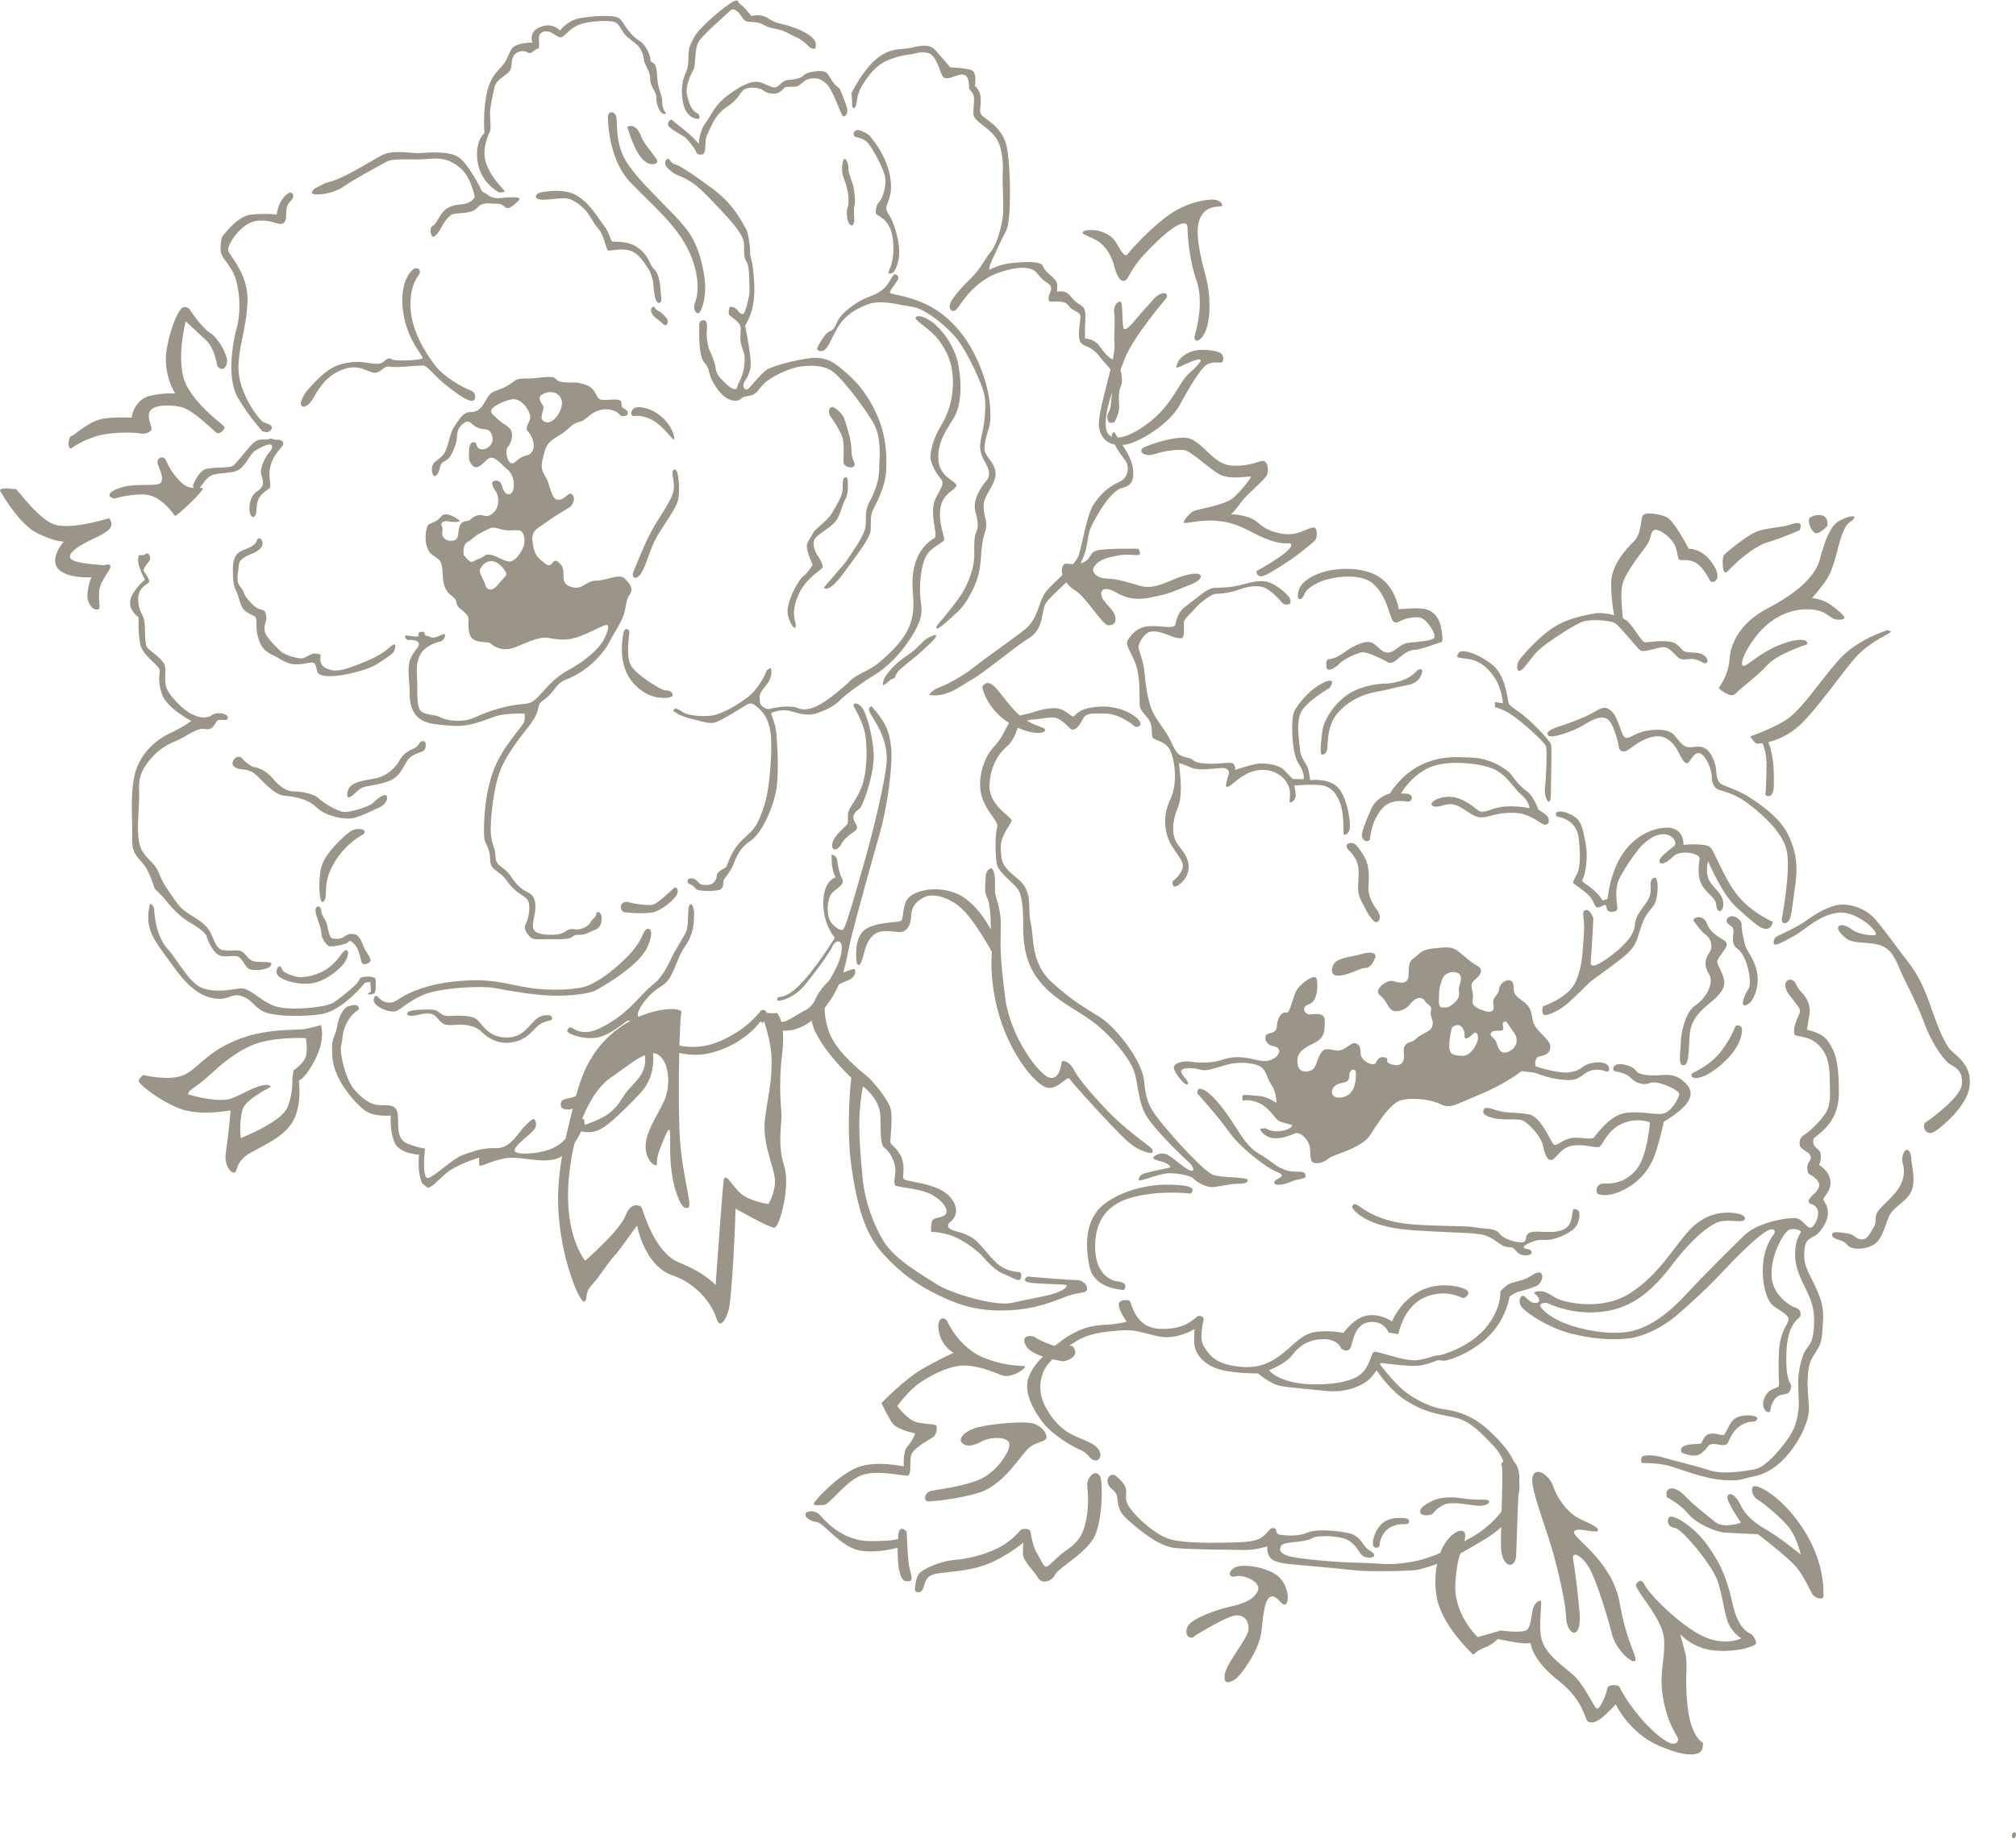 <?xml version="1.0" encoding="UTF-8"?> <!-- Creator: CorelDRAW X7 --> <svg xmlns="http://www.w3.org/2000/svg" xmlns:xlink="http://www.w3.org/1999/xlink" xml:space="preserve" width="376px" height="343px" style="shape-rendering:geometricPrecision; text-rendering:geometricPrecision; image-rendering:optimizeQuality; fill-rule:evenodd; clip-rule:evenodd" viewBox="0 0 75995 69287"> <defs> <style type="text/css"> <![CDATA[ .fil0 {fill:#9A9588} ]]> </style> </defs> <g id="Слой_x0020_1">  <path class="fil0" d="M75915 69061c131,-26 96,311 -70,206l0 -136 70 -70z"></path> <path class="fil0" d="M8193 13789c0,0 -93,-684 -443,-999 -353,-315 -748,-696 -748,-696 0,0 -423,1602 48,2457 471,855 1401,1448 1412,1535 14,88 -173,286 -296,211 -126,-74 -880,-880 -1376,-979 -496,-98 -1089,-60 -1164,224 -76,285 135,544 75,656 -64,111 -299,162 -434,123 -138,-37 -1041,-72 -1612,100 -570,174 -818,373 -967,459 -148,86 -123,-434 0,-459 125,-24 659,-569 1215,-657 557,-85 1078,-11 1067,-49 -14,-36 110,-669 667,-805 558,-137 967,-87 967,-87 0,0 -496,-768 -310,-1733 186,-969 472,-1452 595,-1514 124,-61 248,50 248,50 0,0 445,694 780,905 335,211 645,829 645,1053 0,223 -162,446 -369,205z"></path> <path class="fil0" d="M0 18478c0,0 694,1252 1388,1597 694,347 1016,324 1016,324 0,0 -545,619 -223,1015 322,397 1263,332 1263,332 0,0 -223,560 -123,881 99,323 322,385 409,311 86,-75 -100,-569 86,-954 186,-383 359,-533 346,-656 -11,-124 -235,-37 -235,-37 0,0 -966,-49 -1201,-198 -235,-149 36,-385 372,-583 334,-199 755,-335 990,-545 236,-211 26,-446 26,-446 0,0 -1438,458 -2070,235 -631,-224 -1419,-1365 -1449,-1337 -29,26 -569,-99 -595,61z"></path> <path class="fil0" d="M4311 18777c0,0 930,-262 1401,-100 471,160 840,697 880,754 38,59 1132,-980 1052,-1040 -78,-61 -482,112 -816,-223 -336,-333 -485,-620 -571,-830 -86,-209 -408,-111 -297,173 111,286 202,496 111,657 -91,162 -718,50 -1252,135 -532,88 -953,374 -508,474z"></path> <path class="fil0" d="M7091 41243c0,0 1033,324 1595,168 320,-88 1323,-740 1527,-453 0,0 -817,410 -1016,744 -198,334 -124,1188 -124,1188 0,0 1549,-594 1772,-1177 223,-581 173,-1077 173,-1077l49 -299c0,0 456,-295 487,-629 31,-332 -25,-585 -25,-585 0,0 -1316,-72 -2109,300 -793,371 -1363,966 -1710,1263 -347,298 -619,396 -619,557zm-1698 -731c0,0 992,247 1536,0 546,-248 806,-818 1946,-1300 1141,-484 2329,-372 2626,-435 299,-60 596,-147 596,-147 0,0 185,496 -200,1263 -383,768 -631,829 -631,829 0,0 123,880 -198,1487 -322,608 -991,882 -1611,1227 -619,347 -483,757 -632,757 -149,0 -383,-286 -309,-770 74,-481 186,-1560 173,-1573 -13,-11 -1164,236 -1958,-87 -793,-321 -1473,-904 -1499,-1004 -24,-98 161,-247 161,-247z"></path> <path class="fil0" d="M21425 42462c-198,780 -413,1848 -386,2917 50,2010 844,3799 993,3676 150,-125 -23,-299 274,-622 297,-321 646,-893 845,-1091 199,-200 869,-1193 869,-1145 0,51 298,1515 1316,1865 1019,346 1540,1192 1665,1614 123,423 347,123 471,-324 125,-448 274,-3775 248,-3800 -24,-25 1267,721 1466,721 199,0 621,-1566 372,-2335 -248,-769 -99,-1541 -99,-1863 0,-322 -127,-1120 25,-2360 152,-1240 -198,-1541 -198,-1541 0,0 -442,56 -581,-94 -138,-152 382,966 382,1884 0,919 -124,1241 -248,2185 -125,945 347,1813 372,2311 26,495 -248,919 -248,919 0,0 -720,-100 -1068,-424 -348,-322 -572,-843 -621,-421 -50,421 -299,3899 -299,3899 0,0 -372,-447 -1365,-844 -995,-399 -1392,-2086 -1440,-2110 -51,-26 -373,-225 -597,348 -223,571 -1515,1687 -1515,1687 0,0 -794,-929 -622,-3030 173,-2099 920,-3428 1590,-3874 671,-448 1416,-1143 1813,-844 398,297 447,1166 200,1713 -249,547 -646,1093 -697,1615 -49,520 249,819 373,819 124,0 -50,-74 174,-645 224,-572 373,-944 373,-471 0,471 -25,1265 174,1961 198,695 372,843 521,745 149,-99 -298,-1365 -347,-2980 -51,-1616 3,-4031 74,-4372 63,-299 -2443,-214 -3567,2034 -341,684 -505,1540 -692,2277z"></path> <path class="fil0" d="M54416 58273c-39,25 -447,806 -261,1909 185,1102 1387,2193 1387,2193 0,0 100,-150 422,-273 322,-125 483,-311 483,-322 0,-14 1022,231 1251,147 0,0 26,620 1041,1414 1016,792 978,1499 1140,1561 161,61 235,11 409,-86 173,-100 619,-571 619,-571 0,0 508,1078 1635,1561 1128,484 1462,309 1562,223 99,-87 99,-322 86,-335 -12,-12 -455,-221 -580,-1415 -123,-1191 51,-1514 -99,-2035 -148,-523 -172,-648 -172,-648 0,0 496,573 1364,623 871,50 1465,-174 1492,-273 25,-100 -134,-352 -221,-376 -87,-26 -457,-237 -644,-1042 -186,-805 -334,-1376 -917,-2217 -582,-843 -1375,-1239 -1485,-1129 -112,113 -66,378 209,408 275,35 1388,1389 1599,1971 210,583 260,1301 433,1661 174,359 471,531 471,531 0,0 -694,362 -1624,-172 -929,-532 -1907,-1586 -2006,-1820 -99,-237 -226,-212 -336,-50 -110,160 1005,1275 1055,2069 49,793 -212,1299 -26,2291 187,990 559,1388 559,1488 0,98 -125,445 -930,-300 -803,-741 -1212,-1523 -1275,-1657 -66,-137 -467,-108 -476,58 -8,163 -269,771 -380,746 -111,-25 -471,-916 -929,-1301 -459,-383 -1040,-805 -1165,-1339 -123,-532 37,-1399 -25,-1424 -61,-23 -185,37 -272,224 -86,186 -74,693 -235,853 -161,162 -992,38 -992,38l-879 248c0,0 -917,-843 -843,-2032 74,-1190 347,-1375 372,-1772 25,-396 -533,-185 -817,372z"></path> <path class="fil0" d="M62832 56431c0,0 480,238 813,633 333,394 1054,672 1325,697 271,24 1277,65 1290,65 11,0 792,596 1289,1067 493,471 692,1152 829,1263 136,111 359,149 359,-12 0,-160 63,-1227 -755,-2503 -818,-1275 -1822,-1758 -1908,-1599 -87,161 36,410 186,484 150,74 978,744 1238,1128 261,384 384,942 384,942 0,0 -794,-657 -1324,-955 -533,-298 -819,-632 -967,-954 -149,-321 -397,-471 -470,-297 -75,173 508,1002 508,1002 0,0 -645,235 -968,-23 -322,-262 -854,-669 -1164,-1003 -310,-335 -756,-398 -665,65z"></path> <path class="fil0" d="M56581 55190c122,-49 -23,2358 0,3130 26,768 547,868 573,296 24,-571 59,-2044 115,-2785 58,-741 -414,-1065 -688,-641z"></path> <path class="fil0" d="M59031 60919c-11,-351 -127,-983 -337,-1831 -323,-1292 -570,-1743 -869,-2871 -299,-1127 520,-779 718,-209 200,571 626,1068 1020,1246 394,181 759,341 665,445 -91,105 -868,-179 -893,54 -24,235 1436,1084 1717,2654 282,1568 685,2053 587,2191 -99,136 -732,-411 -880,-1017 -150,-606 -571,-1994 -855,-2490 -285,-495 -657,-621 -607,-347 49,272 186,1289 248,2056 84,1051 -486,881 -514,119z"></path> <path class="fil0" d="M45061 61643c0,0 843,-522 1326,-706 484,-185 731,173 670,520 -63,347 -806,1215 -881,1622 -74,411 123,373 359,236 236,-136 942,-1128 1016,-1821 74,-694 125,-1239 359,-1312 237,-76 372,333 535,296 159,-36 159,-668 -237,-1039 -397,-373 -1387,-522 -1673,-348 -284,173 -198,396 62,322 260,-75 934,200 826,521 -107,321 -503,508 -1024,618 -520,112 -1450,434 -1622,745 -175,308 86,569 284,346z"></path> <path class="fil0" d="M35701 49779c0,0 422,1030 1443,1419 1021,390 1599,212 1487,348 -112,135 -558,409 -880,284 -322,-124 -941,-395 -1499,-360 -557,38 -1202,385 -1610,671 -409,285 -818,854 -818,854 0,0 386,536 757,617 370,80 703,54 722,130 18,73 18,325 -137,430 -154,105 -777,425 -825,704 -50,277 14,693 -111,738 -127,49 -1186,-253 -1794,6 -607,263 -1176,1106 -1387,1106 -212,0 -373,36 -373,-52 0,-86 917,-1077 1637,-1363 718,-283 1758,-37 1758,-37 0,0 -49,-557 137,-756 185,-198 297,-494 284,-494 -11,0 -681,-137 -854,-385 -173,-248 -409,-756 -409,-756 0,0 880,-928 1623,-1337 743,-409 1091,-558 1091,-558 0,0 -426,-230 -542,-755 -117,-525 129,-660 300,-454z"></path> <path class="fil0" d="M40081 51311c-13,-12 -1172,-153 -1407,-590 -233,-440 248,-396 353,-315 104,80 542,288 875,357 333,69 494,-204 616,116 123,322 -437,432 -437,432z"></path> <path class="fil0" d="M35026 56588c0,0 1027,-49 1932,-347 905,-297 1550,-1449 1847,-1685 297,-236 643,-210 643,-384 0,-174 -172,-421 -507,-520 -335,-100 -1598,12 -2094,148 -496,136 -756,434 -570,595 186,161 446,88 743,-75 297,-159 991,-197 1029,99 36,298 -508,1103 -1164,1363 -658,260 -1475,349 -1773,409 -297,63 -310,433 -86,397z"></path> <path class="fil0" d="M30391 57009c13,0 299,-173 570,151 274,319 918,928 1846,928 930,0 1054,-88 1054,-88 0,0 -23,-275 81,-357 102,-83 237,91 237,91 0,0 29,948 90,1294 63,348 236,622 -123,569 -359,-48 -297,-1262 -311,-1262 -11,0 -1102,323 -1745,0 -645,-323 -1054,-930 -1302,-966 -248,-38 -508,-187 -397,-360z"></path> <path class="fil0" d="M34496 59832c0,0 24,-393 171,-542 148,-149 731,-447 1350,-497 620,-49 1437,-297 1883,-607 445,-309 545,-521 619,-545 75,-25 272,-25 309,50 38,75 88,582 248,829 162,249 261,595 398,522 136,-75 321,-311 656,-559 335,-246 721,-458 844,-1369 124,-913 -75,-1121 60,-1369 136,-247 323,-297 434,-99 111,197 99,1525 -174,2193 -272,669 -1404,1253 -1522,1512 -117,260 -505,370 -641,123 -136,-246 -555,-622 -567,-881 -13,-258 12,-450 12,-450 0,0 -676,564 -1419,836 -744,271 -1611,271 -1908,347 -298,74 -360,223 -434,507 -74,285 -397,200 -319,-1z"></path> <path class="fil0" d="M43970 11218c0,0 -1264,1474 -1573,2291 -310,817 -793,1908 -706,2601 87,695 1015,322 1772,-321 755,-644 1003,-1399 1326,-1697 322,-298 681,-633 322,-545 -360,86 -818,409 -767,247 49,-161 97,-335 470,-521 371,-183 1062,-82 1204,23 142,105 104,351 18,358 -86,6 -326,-50 -542,72 -215,124 -631,800 -1028,1532 -397,729 -1548,1411 -2031,1485 -484,74 -917,-86 -1005,-657 -86,-570 617,-2504 583,-3083 -32,-580 37,-919 -12,-1201 -50,-287 136,-485 236,-448 99,36 49,706 110,979 62,274 595,-496 856,-757 260,-259 309,-407 533,-507 222,-100 297,25 234,149z"></path> <path class="fil0" d="M45024 12679c0,0 396,-1201 87,-2094 -310,-891 -347,-1845 -347,-2043 0,-198 -261,-310 -1152,545 -892,854 -942,1127 -1103,1374 -162,249 -372,87 -508,-445 -137,-533 -434,-855 -694,-991 -260,-136 -545,-224 -496,-285 50,-62 100,-87 359,-87 260,0 694,136 893,458 198,322 323,607 446,445 123,-159 916,-1040 1611,-1510 694,-473 1462,-571 1684,-533 224,38 298,186 261,236 -37,48 -471,-50 -731,297 -260,347 -211,855 -87,1510 123,658 335,1055 347,1885 11,829 -198,1227 -385,1350 -185,124 -185,-112 -185,-112z"></path> <path class="fil0" d="M43095 16863c0,-22 1068,-445 1639,-372 571,76 969,985 1666,1041 696,55 1048,-179 1209,-173 161,6 221,289 166,493 -55,203 -756,737 -967,1036 -211,296 -396,483 -396,483 0,0 669,0 1028,333 359,334 941,459 1301,409 359,-49 705,-296 817,-234 112,62 88,359 37,446 -50,85 -680,597 -1142,893 -463,295 -838,538 -968,487 -130,-49 -141,-204 -99,-210 44,-6 506,-277 888,-542 382,-265 549,-511 259,-486 -289,23 -758,-118 -1220,-359 -463,-241 -845,-448 -1499,-494 -653,-42 -1177,148 -1189,63 -14,-87 247,-377 395,-438 148,-62 1176,-216 1486,-499 307,-284 695,-777 640,-795 -55,-20 -783,148 -1189,-87 -409,-235 -1055,-864 -1309,-906 -251,-44 -819,42 -1139,155 -322,110 -635,-82 -414,-244z"></path> <path class="fil0" d="M42918 20671c0,0 -1190,-25 -1549,62 -360,87 -199,371 -631,484 -434,111 -560,-87 -670,98 -112,186 0,645 447,917 445,272 1041,1326 1263,1326 223,0 309,-111 260,-346 -50,-236 -396,-472 -496,-708 -98,-235 37,-384 322,-284 285,100 621,459 1462,297 843,-160 930,-259 1276,-384 347,-124 694,-273 658,-434 -38,-160 -446,-87 -855,64 -410,146 -905,457 -1425,307 -521,-148 -831,-259 -1239,-273 -408,-11 -645,-258 -483,-469 160,-212 359,-310 928,-409 571,-99 930,159 732,-248z"></path> <path class="fil0" d="M37033 25862c-13,112 210,879 1003,1375 792,496 1400,410 1364,261 -38,-148 -595,-108 -1184,-760 -589,-652 -873,-1286 -1183,-876z"></path> <path class="fil0" d="M71153 23743c0,0 -1139,322 -1858,1139 -718,820 -1413,1908 -2007,2269 -595,358 -1314,593 -1314,593 0,0 173,274 248,274 73,0 993,0 1810,-881 817,-879 1635,-2130 2105,-2563 470,-434 1042,-682 1115,-743 75,-63 -99,-88 -99,-88z"></path> <path class="fil0" d="M68117 24276c0,0 -1126,359 -1498,781 -372,421 -995,857 -1191,1073 -196,214 -642,-205 -642,-205 0,0 370,-473 408,-1078 38,-609 408,-1389 1425,-1922 1017,-533 1795,-1151 1983,-1858 186,-706 395,-1239 693,-1425 298,-186 693,-271 593,-112 -97,162 -233,51 -432,558 -199,507 -298,1338 -645,1810 -346,471 -507,632 -507,632 0,0 360,26 650,217 290,191 542,427 573,507 31,80 -217,135 -407,55 -192,-81 -383,-395 -1128,-352 -746,43 -1382,456 -1851,1086 -468,628 -561,1071 -406,1047 154,-25 617,-494 1308,-776 690,-284 1146,-260 1074,-38z"></path> <path class="fil0" d="M68885 19806c0,0 -313,358 -474,264 -161,-91 -290,-461 -186,-566 105,-105 729,-265 660,302z"></path> <path class="fil0" d="M67838 19973c-7,0 -611,278 -1177,444 -569,167 -1245,789 -1511,1084 -265,296 -222,-505 -180,-571 43,-69 876,-778 1290,-921 412,-142 862,-129 1214,-247 352,-115 486,-80 364,211z"></path> <path class="fil0" d="M61191 23512c25,-29 -153,-1042 -25,-1524 130,-479 802,-1275 944,-1503 141,-228 98,-470 258,-523 161,-55 611,257 760,566 147,307 90,548 208,568 117,18 488,-69 783,265 297,332 303,528 406,561 107,30 421,-129 20,-710 -401,-579 -889,-541 -889,-541 0,0 -549,-1081 -856,-1204 -308,-123 -838,-203 -894,-11 -55,191 -49,684 -326,949 -277,266 -835,886 -846,1541 -12,658 130,1326 130,1326 0,0 161,358 327,240z"></path> <path class="fil0" d="M51857 36039c0,0 -137,434 -358,434 -221,0 -493,196 -882,276 -388,80 -475,-99 -364,-377 112,-277 728,-327 932,-381 204,-57 634,-197 672,48z"></path> <path class="fil0" d="M56777 38492c6,8 190,274 314,452 123,178 136,504 -192,673 -326,166 -424,-99 -480,-304 -55,-202 -309,-265 -204,-400 105,-136 438,-7 451,-136 12,-129 -98,-265 111,-285zm-2040 220c-6,3 -118,454 -106,736 12,286 142,329 494,341 350,12 591,-506 591,-673 0,-165 -93,-265 -178,-165 -88,97 -339,308 -328,85 13,-222 -139,-561 -473,-324zm-384 -1761c0,0 -104,216 -104,512 0,297 -68,507 160,507 229,0 259,-56 408,-172 147,-118 214,-278 178,-456 -37,-180 135,-375 56,-581 -81,-202 -630,-184 -698,190zm-3242 3478c0,0 43,506 -204,759 -247,253 -684,227 -697,-12 -11,-241 204,-329 382,-364 179,-37 272,-62 272,-297 0,-234 253,-271 247,-86zm9430 -50c-3,-3 -330,-150 -663,3 -332,154 -326,377 -982,308 -657,-69 -886,-242 -1114,-272 -229,-31 -426,-51 -426,-51 0,0 -586,474 -1578,883 -991,409 -1090,545 -1513,346 -419,-197 -1300,-260 -1609,-62 -311,198 -582,608 -805,931 -223,322 -211,457 -707,729 -495,273 -904,323 -1102,496 -198,174 -571,212 -620,26 -50,-187 5,-443 -108,-662 -113,-221 -338,-407 -501,-338 -161,66 -471,204 -803,179 -334,-25 -531,-301 -494,-358l191 -17c19,0 192,148 531,111 339,-37 450,-156 474,-209 25,-56 -431,-94 -567,-224 -135,-129 -346,-480 -697,-634 -352,-154 -598,-85 -598,-85 0,0 -56,-179 12,-206 69,-23 339,8 629,33 290,24 626,261 626,261 0,0 10,-385 -187,-681 -198,-295 -155,-431 -340,-629 -185,-197 -832,-273 -1331,-134 -500,134 -753,259 -993,191 -241,-70 -685,-106 -734,35 -49,142 345,438 234,513 -111,73 -493,-439 -517,-612 -25,-172 319,-290 640,-239 321,49 797,49 1086,-44 289,-92 554,-166 980,-104 425,61 660,197 968,74 308,-124 445,-438 87,-508 -358,-73 -347,-373 -260,-446 86,-75 372,-13 384,-323 13,-309 191,-549 347,-495 154,53 247,-620 408,-868 161,-248 682,-631 743,-409 63,225 38,856 -285,955 -321,99 -160,371 -11,384 148,12 611,-125 603,248 -10,371 28,632 -442,854 -471,223 -632,408 -582,781 49,370 470,297 594,174 123,-124 137,-384 310,-633 173,-247 470,0 718,-74 248,-74 421,-310 558,-259 136,48 197,122 197,395 0,271 491,501 571,341 80,-161 142,-248 345,-203 204,42 -74,171 265,265 339,92 419,-81 450,-230 31,-146 -117,-498 203,-603 320,-106 143,-111 481,-297 339,-184 357,-191 396,-367 36,-181 -112,-347 -63,-539 50,-190 -104,-178 -235,-370 -128,-190 -374,-103 -553,136 -180,239 -569,345 -722,192 -155,-154 -167,-339 -419,-538 -253,-196 271,-597 506,-530 233,69 566,149 580,-209 12,-357 0,-522 202,-660 203,-136 266,-323 723,-360 458,-38 689,-109 980,132 289,241 448,394 689,525 241,128 142,332 -104,531 -247,198 -18,425 -68,684 -48,258 61,343 351,455 289,111 494,87 425,-209 -67,-297 192,-321 216,-586 25,-265 388,-444 505,-258 118,185 -104,375 316,659 419,282 369,456 462,826 93,371 641,654 646,931 8,277 -207,340 -412,382 -203,42 -155,375 -141,375 12,0 813,278 1264,224 449,-55 449,-228 740,-321 289,-93 683,-87 751,123 68,209 -101,165 -101,165z"></path> <path class="fil0" d="M38737 48112c0,0 -229,130 0,209 228,80 1441,68 1467,118 24,49 -43,167 -413,295 -369,130 -1048,228 -1652,371 -605,141 -2287,-352 -2831,-704 -542,-350 -1559,-925 -1972,-1579 -413,-652 -734,-1547 -820,-2428 -86,-881 -161,-1838 -105,-2540 56,-703 123,-900 123,-906 0,-5 636,455 653,1121 20,667 -12,1085 174,1210 184,120 393,529 393,801 0,271 -91,536 7,604 99,66 999,104 1437,382 437,277 568,586 437,714 -129,130 -443,88 -499,241 -55,154 -37,402 -37,402 0,0 418,17 807,159 389,143 944,538 1203,845 259,307 542,524 765,605 222,80 536,302 591,178 57,-123 37,-246 -42,-264 -81,-19 -488,-6 -857,-347 -371,-338 -618,-788 -988,-991 -369,-204 -689,-199 -801,-327 -111,-129 49,-229 49,-229 0,0 426,-303 75,-831 -352,-532 -1243,-625 -1457,-680 -213,-57 -391,-52 -400,-165 -8,-113 86,-523 -109,-856 -196,-332 -337,-350 -367,-452 -30,-100 113,-968 -10,-1331 -125,-364 -643,-956 -784,-1099 -141,-143 -1280,-950 -1552,-1829 -272,-881 -65,-1257 51,-1419 115,-162 318,-303 668,-434 351,-131 328,-410 261,-435 -68,-25 -475,154 -672,240 -197,87 -1002,746 -940,1628 62,878 1500,2230 1500,2230 0,0 -224,1846 24,3481 248,1634 574,2495 1203,3186 628,690 1246,1133 2053,1529 808,393 1529,611 2595,573 1068,-37 1800,-358 2251,-531 451,-172 714,-98 758,-247 43,-146 -135,-375 -407,-368 -271,6 -1830,-130 -1830,-130z"></path> <path class="fil0" d="M41070 54925c3,-9 -137,-198 -403,-305 -265,-107 -1012,-553 -1369,-1021 -359,-468 -678,-1092 -550,-1598 130,-506 676,-1051 1320,-1507 645,-460 1165,-551 1590,-563 427,-14 814,-117 814,-117 0,0 -240,-322 -295,-586 -56,-266 308,-246 401,-204 92,44 160,1030 1171,1061 1012,31 1308,-456 1412,-481 105,-25 229,30 209,135 -17,106 -181,717 12,1008 192,295 377,615 1147,737 771,125 1259,-49 1740,-406 480,-357 807,-839 1405,-889 598,-49 968,50 968,50 0,0 400,-586 906,-660 506,-75 925,222 925,222 0,0 290,-746 1048,-1141 759,-395 1634,-155 1782,-25 147,131 -87,309 -161,285 -74,-25 -690,-363 -1460,-13 -771,352 -951,1320 -975,1374l-363 -54c-13,-55 -180,-432 -678,-402 -499,31 -636,520 -722,877 -86,356 -382,130 -382,130 0,0 -124,-396 -752,-358 -629,36 -906,358 -1139,646 -236,290 -831,523 -831,523 0,0 170,267 823,433 653,166 1812,135 2405,-141 592,-277 585,-919 720,-980 137,-62 1148,380 1647,307 499,-74 591,-177 770,-177 179,0 1239,-344 1821,-1063 582,-718 533,-1351 533,-1351 0,0 205,-252 420,-318 217,-69 469,-105 648,-217 178,-110 389,-259 482,-130 92,130 -44,364 -130,427 -86,61 -537,210 -698,239 -160,31 -375,192 -375,192 0,0 -125,859 -806,1517 -681,656 -1543,905 -1661,905 -116,0 -196,-37 -302,0 -104,39 -455,216 -962,192 -505,-25 -1126,-111 -1126,-111 0,0 -223,511 -612,753 -388,240 -882,368 -1498,301 -616,-67 -1283,-111 -1670,-185 -390,-74 -839,-474 -858,-474 -18,0 -1074,19 -1631,-216 -558,-236 -743,-642 -760,-889 -20,-246 11,-566 11,-566 0,0 -676,425 -1358,277 -681,-148 -861,-272 -1478,-221 -617,49 -1128,111 -1566,369 -438,259 -1128,752 -1301,1190 -171,437 -153,895 106,1363 258,468 592,820 1016,1023 426,203 814,295 975,561 160,265 -49,568 -355,272z"></path> <path class="fil0" d="M42015 55597c0,0 439,295 439,598 0,301 -61,370 173,691 234,319 930,974 1493,1134 560,159 1762,136 2435,116 671,-18 930,-86 1134,-295 203,-210 197,-259 340,-242 141,19 5,217 221,248 216,32 684,75 1054,-86 370,-162 1491,-43 1745,99 252,142 321,357 475,499 153,142 283,154 277,265 -7,110 -302,117 -438,13 -135,-106 -221,-401 -537,-581 -314,-177 -1145,-203 -1332,-92 -183,111 -498,135 -714,161 -215,25 -444,41 -493,153 -49,112 -92,223 222,352 314,129 1966,263 2734,274 769,13 1075,114 1895,-21 821,-135 1573,-518 2300,-919 728,-401 1326,-1078 1443,-1517 118,-437 -100,-1469 -570,-1941 -471,-471 -867,-965 -1512,-1089 -644,-125 -1111,-199 -1784,-619 -671,-420 -1200,-1250 -1224,-1323 -26,-73 60,-241 78,-234 20,12 628,841 1097,1212 469,368 1037,590 1374,647 342,56 1056,123 1819,845 765,720 1018,1178 1110,1886 93,708 -425,1525 -810,1847 -384,322 -1334,823 -1550,959 -216,135 -1234,508 -1533,541 -299,34 -1759,75 -2339,6 -580,-67 -1720,-162 -2029,-194 -307,-35 -888,-46 -1085,-236 -197,-193 -148,-470 -148,-470 0,0 -431,148 -893,138 -464,-14 -1970,-12 -2589,-75 -620,-63 -1352,-692 -1666,-962 -315,-271 -444,-420 -487,-764 -44,-346 -50,-339 -270,-538 -223,-198 -118,-555 145,-486z"></path> <path class="fil0" d="M52005 58262c0,0 -6,-323 259,-586 266,-262 665,-226 760,-229 95,-2 156,-182 -15,-214 -171,-30 -678,-71 -953,232 -276,302 -323,653 -297,780 28,125 202,119 246,17z"></path> <path class="fil0" d="M54020 57039c0,0 253,-351 636,-377 383,-23 548,43 1011,87 462,43 536,-178 419,-210 -118,-30 -573,5 -993,-68 -419,-71 -850,-35 -1153,125 -301,160 -450,290 -394,426 55,133 400,110 474,17z"></path> <path class="fil0" d="M61918 55143c0,0 574,-9 981,102 406,111 1288,474 2016,536 728,61 802,-62 1146,-123 345,-61 827,-246 1302,-796 475,-547 851,-1312 826,-1813 -25,-497 -96,-920 -9,-1478 86,-558 465,-649 508,-1295 44,-647 105,-969 -179,-1616 -284,-647 -521,-915 -498,-1431 21,-516 188,-529 389,-644 203,-111 479,-495 503,-828 25,-333 -153,-445 -166,-550 -12,-104 315,-327 259,-714 -56,-388 -419,-586 -419,-586 0,0 165,-419 -38,-579 -201,-161 -209,-278 -172,-408 37,-128 952,-493 952,-1744 0,-1252 -168,-1567 -402,-1924 -235,-357 -808,-438 -803,-443 7,-7 31,-236 93,-562 62,-327 -93,-624 -223,-770 -128,-149 -209,-211 -289,-408 -79,-197 -376,-215 -395,38 -17,252 234,480 389,696 155,217 228,254 86,524 -141,272 -197,654 -92,690 105,37 519,57 796,296 277,242 481,562 492,1253 15,688 56,1067 -160,1393 -215,327 -597,677 -751,777 -156,98 -229,172 -222,389 6,214 364,257 412,450 50,190 -149,215 -122,474 24,257 86,167 276,332 192,167 217,285 116,450 -96,167 -375,321 -338,463 38,142 198,31 315,258 118,228 -62,623 -210,709 -148,87 -308,-289 -548,-343 -241,-57 -1448,116 -1986,640 -537,525 -1563,1543 -2194,2224 -631,682 -1437,1365 -2379,1438 -942,75 -1919,-215 -2350,-412 -431,-197 -790,-514 -770,-611 18,-99 221,-99 252,-92 31,6 899,471 2075,335 1177,-136 1920,-817 2676,-1809 756,-991 1353,-1431 1673,-1560 321,-130 796,-12 950,-56 153,-43 153,-228 -254,-290 -406,-62 -1113,-45 -1743,634 -631,681 -1121,1644 -2211,2362 -1091,719 -2495,358 -2759,230 -266,-130 -396,-266 -623,-284 -228,-19 -302,56 -235,99 69,41 204,198 151,284 -51,87 -240,70 -332,-3 -91,-72 -220,-215 -280,-210 -62,6 -180,147 -80,360 101,214 1003,852 1979,1084 973,235 1694,218 2157,155 463,-61 1153,-371 1677,-802 523,-431 1314,-1177 1831,-1731 518,-556 1234,-1260 1578,-1473 346,-218 407,-26 327,84 -81,112 -362,472 -411,1166 -48,694 128,1357 418,1559 290,205 609,346 536,549 -73,205 -314,445 -351,1154 -39,709 17,1189 -8,1294 -24,104 -362,68 -523,414 -160,344 0,568 131,573 127,6 30,-98 159,-359 129,-258 266,-289 485,-320 224,-30 229,-333 199,-375 -30,-43 -216,-254 -156,-1316 64,-1065 520,-1157 527,-1262 4,-105 4,-240 -180,-302 -185,-61 -891,-445 -915,-1237 -25,-793 478,-1612 650,-1698 172,-85 507,7 449,98 -53,94 -226,326 -209,902 19,573 341,1065 494,1423 155,359 247,623 216,1202 -31,580 -155,692 -284,860 -129,165 -259,591 -300,1033 -40,443 42,974 3,1255 -40,280 -91,602 -301,946 -209,344 -888,1228 -1357,1308 -468,79 -1183,202 -1694,37 -513,-167 -1340,-364 -1777,-490 -438,-126 -714,-61 -761,-32 -46,27 -69,239 9,247z"></path> <path class="fil0" d="M63398 54758c24,-7 475,234 752,7 277,-229 217,-340 439,-340 221,0 462,130 554,-62 92,-191 191,-481 536,-671 346,-192 457,-32 556,-192 98,-159 -500,-222 -790,-61 -290,160 -358,622 -481,648 -123,24 -474,-167 -672,42 -197,209 -63,296 -327,296 -266,0 -727,49 -567,333z"></path> <path class="fil0" d="M69183 46439c5,-3 177,-3 473,50 295,51 282,219 523,222 237,5 331,-272 457,-466 125,-197 7,-345 131,-556 125,-210 444,-438 726,-795 283,-358 320,-758 242,-1005 -80,-247 24,-494 103,-544 82,-48 192,37 211,340 19,302 172,783 11,1189 -160,408 -701,605 -856,974 -155,370 -272,926 -622,1092 -351,169 -791,169 -951,-26 -160,-189 -346,-171 -480,-250 -136,-82 -124,-212 32,-225z"></path> <path class="fil0" d="M72585 42298c25,0 1294,-899 1362,-1400 67,-499 -183,-648 -407,-770 -221,-124 -676,-699 -999,-1567 -323,-866 -732,-1572 -929,-2043 -199,-473 -360,-820 -856,-930 -495,-110 -922,-10 -1205,-258 -283,-245 -314,-377 -217,-442 100,-69 322,16 478,141 153,122 541,227 843,215 302,-11 -629,-943 -1363,-851 -733,95 -1164,586 -1633,858 -469,271 -759,412 -790,314 -32,-99 19,-235 136,-290 117,-55 777,-357 1086,-585 308,-230 720,-475 1114,-574 395,-98 1092,49 1517,561 425,512 853,1122 1162,1518 309,396 570,794 893,1722 321,929 555,1463 774,1674 221,212 633,495 695,1008 61,513 -164,852 -362,1131 -194,282 -803,881 -1054,957 -249,78 -392,-241 -245,-389z"></path> <path class="fil0" d="M67166 34621c0,0 357,-1846 182,-2589 -172,-744 -1077,-1474 -1510,-1796 -434,-322 -922,-439 -1052,-479 -131,-41 -265,-209 -261,-494 8,-281 -252,-861 -480,-887 -228,-25 -332,377 -456,382 -124,6 -253,-302 -326,-436 -75,-137 -353,-668 -913,-569 -561,99 -888,493 -1073,550 -185,55 -259,-99 -259,-179 0,-80 -191,-913 -444,-1042 -252,-129 -548,31 -882,239 -332,212 -1219,524 -1325,396 -105,-129 56,-234 408,-347 351,-109 893,-314 1214,-485 320,-172 493,-339 757,-92 266,247 359,900 507,991 148,94 340,-160 791,-245 453,-85 869,-61 1069,159 199,220 320,458 562,458 241,0 368,-72 585,31 217,104 415,538 431,830 16,294 68,482 241,554 174,70 683,252 1032,483 349,228 1122,740 1436,1385 314,648 382,1221 270,1943 -109,722 -131,1226 -265,1345 -135,120 -257,60 -239,-106z"></path> <path class="fil0" d="M66555 29886c0,0 36,-487 36,-1097 0,-609 -246,-981 -246,-981 0,0 -30,-159 142,-104 174,56 363,778 376,1338 13,561 13,757 -67,881 -80,123 -284,88 -241,-37z"></path> <path class="fil0" d="M64225 24979c0,0 -260,-154 -452,-154 -191,0 -375,66 -510,-48 -135,-118 -334,-396 -549,-396 -217,0 -716,203 -857,135 -142,-67 -777,-924 -986,-1041 -211,-117 -914,-155 -1209,-55 -296,98 -1344,777 -1652,1066 -309,291 -512,672 -678,770 -167,99 -174,-203 -75,-365 99,-159 729,-880 1277,-1236 548,-358 1097,-450 1541,-539 443,-85 1032,121 1230,252 198,132 562,789 680,822 120,33 482,-73 907,-24 425,47 432,327 641,388 210,61 531,-19 728,159 197,178 80,321 -36,266z"></path> <path class="fil0" d="M58238 29708c43,-389 91,-1450 38,-1596 -57,-149 -851,-877 -1266,-1159 -413,-285 -634,-285 -652,-310l-7 -191 302 44c0,0 -31,-550 -326,-986 -296,-438 -617,-630 -987,-685 -370,-56 -493,-19 -358,-221 136,-205 825,79 1271,437 443,358 548,1096 585,1287 38,192 -6,212 400,482 407,272 1229,1122 1240,1269 12,148 -11,1679 -18,1901 -14,489 -264,95 -222,-272z"></path> <path class="fil0" d="M50001 25121c0,0 -49,-252 80,-284 129,-31 252,-12 616,-276 363,-267 827,-463 1049,-333 222,128 363,405 635,350 270,-54 363,-320 740,-365 376,-42 801,-61 931,-170 129,-112 -265,-714 -496,-769 -233,-56 -584,16 -825,146 -240,129 -277,-148 -344,-315 -69,-167 -185,-734 -647,-1134 -462,-402 -1610,-254 -2096,0 -487,252 -432,381 -531,523 -99,142 -247,99 -166,-227 80,-328 506,-611 1035,-746 530,-138 1504,-168 2078,264 574,433 666,1160 666,1165 0,7 776,-86 1066,14 290,97 475,333 542,739 69,407 43,499 -29,499 -75,0 -728,279 -982,279 -253,0 -535,262 -647,361 -113,97 -262,178 -385,97 -122,-82 -710,-361 -896,-367 -187,-7 -744,259 -906,431 -162,171 -472,354 -488,118z"></path> <path class="fil0" d="M48545 22769c0,0 -116,32 -196,-47 -79,-80 -448,-531 -759,-610 -311,-78 -672,18 -937,117 -265,98 -610,142 -808,142 -197,0 -653,376 -795,549 -142,174 -402,382 -419,505 -20,124 31,469 -43,581 -74,111 -414,-32 -568,-88 -154,-55 -406,-168 -654,-118 -247,48 -463,458 -448,597 14,140 184,478 227,953 42,473 123,1041 283,1418 161,375 549,800 715,1171 167,368 241,536 593,604 351,67 136,172 641,221 505,50 869,-49 1041,-18 173,32 143,264 143,264 0,0 479,-163 765,-222 288,-58 850,1 1073,222 220,222 319,333 332,340l400 12c14,-5 81,-203 -184,-598 -265,-394 -296,-1701 -155,-1971 142,-273 506,-706 863,-939 358,-234 555,-246 561,-160 7,86 -92,222 -92,222 0,0 -813,469 -1054,870 -241,399 -86,1170 -62,1487 25,314 284,536 321,751 37,215 61,375 61,375 0,0 701,-106 1060,291 359,397 475,1368 427,1566 -51,197 -217,227 -229,173 -12,-57 24,-723 -117,-1129 -142,-407 -352,-654 -703,-709 -352,-56 -1038,7 -1038,7 0,0 57,223 51,384 -6,163 -149,270 -211,254 -61,-15 71,-306 -61,-625 -131,-322 -504,-629 -1040,-601 -537,32 -883,383 -1116,563 -234,178 -197,18 -191,-49 6,-69 111,-409 111,-409 0,0 -14,-190 -272,-179 -258,13 -881,111 -1135,-5 -251,-117 -480,-178 -486,-178 -7,0 185,1133 -31,1650 -217,519 -229,945 -111,1240 117,296 517,557 511,1036 -6,481 -480,772 -549,729 -68,-43 -92,-186 -29,-222 61,-37 394,-347 357,-599 -37,-253 -382,-571 -531,-939 -148,-369 -235,-917 63,-1535 297,-621 153,-1546 -26,-1871 -179,-328 -585,-348 -641,-445 -55,-99 -7,-375 -93,-586 -85,-209 -394,-407 -400,-654 -6,-246 24,-1003 -130,-1479 -153,-474 -449,-784 -308,-980 141,-197 339,-481 801,-506 463,-25 797,81 931,0 136,-80 0,-425 469,-772 469,-345 771,-648 1024,-671 252,-25 512,6 937,-92 425,-100 727,-217 1073,-142 345,73 807,497 862,622 57,126 32,240 -74,232z"></path> <path class="fil0" d="M53607 25325c0,0 -50,400 -542,486 -493,87 -641,161 -1177,253 -537,93 -1062,347 -1456,795 -394,451 -375,1066 -394,1314 -19,246 -210,319 -241,216 -31,-105 -6,-450 56,-875 61,-426 493,-1067 1016,-1389 526,-320 1159,-371 1391,-371 233,0 688,-117 892,-261 205,-143 162,-136 281,-239 120,-105 220,8 174,71z"></path> <path class="fil0" d="M51640 31632c7,-7 20,-605 414,-1111 394,-505 999,-288 1067,-319 67,-30 159,-136 61,-235 -99,-98 -370,-61 -370,-61 0,0 302,-588 983,-947 682,-359 1995,-209 2503,13 508,223 812,791 1064,988 253,197 296,488 296,488 0,0 -597,-111 -1054,-45 -457,71 -685,286 -894,126 -210,-161 -560,-463 -987,-501 -425,-36 -733,149 -759,247 -24,98 111,148 309,106 198,-44 395,-162 734,11 340,172 536,408 837,408 303,0 544,-191 1223,-173 676,18 1022,463 1189,450 167,-13 167,-254 31,-364 -136,-112 -296,-204 -296,-204 0,0 -179,-523 -448,-707 -269,-183 -464,-470 -592,-634 -128,-165 -727,-581 -1409,-619 -681,-35 -1151,-57 -1763,179 -609,234 -967,634 -1133,827 -167,189 -247,338 -247,338 0,0 -511,135 -703,574 -191,437 -393,907 -354,1056 39,151 193,244 298,109z"></path> <path class="fil0" d="M50833 32032c0,0 383,290 383,826 0,538 -93,716 98,1091 191,376 456,901 617,784 159,-118 54,-321 18,-383 -37,-60 -401,-480 -363,-961 36,-481 24,-845 -216,-1209 -241,-363 -315,-438 -487,-413 -174,25 -143,161 -50,265z"></path> <path class="fil0" d="M58689 30769c0,0 732,74 819,792 87,720 44,1179 -63,1380 -107,201 -185,305 -122,353 65,50 579,385 703,619 122,234 104,332 296,259 190,-74 204,-149 246,61 43,209 394,137 401,7 7,-130 -148,-716 92,-1172 242,-455 674,-1079 901,-1276 229,-198 474,-377 783,-358 309,19 505,320 356,451 -148,128 -546,396 -546,556 0,160 235,124 508,-160 273,-285 1028,-125 1005,72 -26,201 -113,707 122,1055 236,346 484,408 509,718 24,310 285,273 260,-111 -24,-383 -472,-619 -570,-930 -100,-310 0,-632 0,-632 0,0 532,1264 1065,1735 533,470 879,816 1114,816 236,0 262,-285 262,-271 -1,14 -818,-347 -1339,-1004 -520,-657 -856,-1647 -1027,-1809 -175,-161 -1004,-86 -1004,-86 0,0 43,-727 -746,-641 -789,86 -1431,629 -1770,1384 -338,755 -308,1238 -352,1299l-184 61c0,0 -61,-160 -353,-413 -288,-252 -460,-283 -393,-395 67,-110 230,-726 106,-1370 -125,-643 -173,-893 -587,-1082 -412,-193 -629,-76 -492,92z"></path> <path class="fil0" d="M65112 34609c-1,30 -117,130 135,284 253,155 -111,622 248,863 357,240 579,1269 406,1529 -175,260 -323,707 -49,581 271,-122 495,-742 370,-1275 -124,-533 -384,-718 -458,-1052 -74,-334 -121,-548 -112,-706 10,-160 -333,-447 -540,-224z"></path> <path class="fil0" d="M63831 34684c0,0 297,434 470,544 174,110 298,447 137,668 -161,225 -222,484 -12,819 209,334 -137,930 -521,1176 -384,249 -545,1079 -545,1390 0,308 -123,855 87,867 211,12 199,-360 248,-1154 49,-793 769,-1139 1054,-1461 284,-323 320,-495 148,-892 -174,-397 -236,-372 -37,-645 198,-273 347,-433 99,-580 -248,-150 -508,-311 -620,-621 -112,-309 -471,-273 -508,-111z"></path> <path class="fil0" d="M63842 40418c0,0 666,-285 1073,-846 406,-561 480,-881 517,-912 37,-30 228,-36 235,135 6,173 -61,642 -641,1197 -579,553 -993,660 -1146,634 -155,-23 -149,-154 -38,-208z"></path> <path class="fil0" d="M60870 40369c0,0 421,63 570,224 148,161 459,347 743,224 284,-126 1116,259 1116,408 0,148 -310,731 -670,757 -358,22 -1065,-161 -1548,12 -484,173 -880,743 -991,865 -112,125 -558,-32 -884,36 -326,69 -531,315 -635,240 -104,-73 -464,-1029 -909,-1131 -447,-97 -855,-35 -1218,-153 -364,-121 -485,-125 -514,-34 -27,92 -75,216 383,325 458,105 934,-28 1151,120 216,145 620,554 699,905 81,350 160,598 340,543 179,-55 333,-494 838,-543 506,-48 839,130 962,43 124,-85 277,-592 820,-851 543,-259 1079,-86 1073,-43 -5,43 -100,1261 -508,1759 -409,495 -903,547 -1216,531 -315,-18 -345,354 -223,396 122,42 454,115 1028,-195 574,-308 950,-796 1140,-1387 192,-593 303,-1147 303,-1147 0,0 653,-371 894,-728 240,-357 68,-618 -192,-828 -260,-211 -494,-224 -829,-197 -335,23 -794,11 -905,-151 -111,-160 -380,-260 -627,-267 -247,-5 -315,212 -191,267z"></path> <path class="fil0" d="M50976 45516c0,0 378,726 2275,850 1895,126 2536,65 2890,257 355,192 481,360 666,375 187,16 214,-12 372,176 159,184 433,155 524,89 95,-67 -5,-177 -111,-186 -105,-9 -230,-70 -82,-155 148,-86 413,-222 723,-192 307,31 874,-203 1102,-425 228,-221 247,-648 148,-691 -99,-42 -166,-111 -204,49 -36,160 0,588 -449,716 -451,130 -950,-31 -1172,81 -222,110 -50,362 -302,362 -252,0 -672,-117 -839,-339 -166,-222 -653,-166 -961,-232 -308,-68 -1884,-21 -2739,-156 -855,-138 -1325,-449 -1589,-641 -266,-190 -252,62 -252,62z"></path> <path class="fil0" d="M45148 41225c0,0 767,843 1165,1411 396,572 1386,1364 1834,1537 446,174 -122,240 -113,397 10,157 433,62 669,-49 236,-112 595,-51 496,-273 -99,-223 -532,111 -1189,-395 -657,-508 -768,-324 -1400,-1328 -632,-1003 -1041,-1387 -1289,-1474 -247,-86 -173,174 -173,174z"></path> <path class="fil0" d="M58157 37928c0,0 991,-333 1251,-952 261,-620 248,-1140 297,-1771 50,-634 -120,-848 58,-908 178,-60 302,312 302,312 0,0 -75,1401 -99,1612 -25,210 99,259 582,-75 484,-337 1049,-824 1078,-1276 27,-453 372,-682 533,-1028 160,-348 -50,-633 173,-757 223,-124 185,757 25,1003 -162,248 -310,311 -483,805 -174,497 -174,719 -557,1065 -385,349 -1279,945 -1420,1086 -142,143 -507,505 -797,765 -290,259 -782,488 -893,438 -111,-50 -50,-319 -50,-319z"></path> <path class="fil0" d="M44883 44985c0,0 -1134,-148 -2206,142 -1073,290 -1395,1022 -1395,1859 0,837 408,1260 867,1313 459,54 197,335 224,324 28,-14 -1115,0 -1301,-881 -186,-879 -150,-1821 557,-2366 707,-547 1731,-736 2378,-729 648,5 1147,73 876,338z"></path> <path class="fil0" d="M42795 27390c0,0 -522,-492 -1138,-506 -618,-15 -737,1 -861,247 -124,247 -315,457 -457,314 -142,-141 -393,-403 -631,-411 -238,-10 -639,79 -799,79 -161,0 -486,135 -541,302 -57,167 -175,517 -433,732 -259,217 -611,692 -635,1456 -25,765 863,1183 833,1325 -31,142 -432,560 -407,1042 25,483 13,645 633,1140 620,495 359,1140 495,1673 136,532 -26,1486 805,2242 831,755 1276,967 1834,1326 557,359 1561,1598 1636,2390 74,793 209,1029 693,1623 484,594 1592,1820 1937,1925 346,105 1289,67 1276,185 -12,118 -148,136 -425,142 -277,6 -592,92 -857,123 -265,30 -647,-191 -765,-321 -116,-129 -638,-210 -951,-200 -311,8 -1075,319 -1102,269 -27,-53 19,-198 172,-254 155,-55 821,-197 962,-222 143,-24 -86,-183 -271,-233 -184,-51 -394,-93 -303,-180 94,-85 248,-167 463,-99 216,68 722,581 931,618 210,36 26,-234 -74,-315 -98,-79 -1179,-1103 -1563,-1685 -383,-583 -323,-1315 -532,-1821 -211,-508 -867,-1302 -1550,-1810 -680,-506 -1387,-768 -2005,-1535 -620,-767 -596,-1746 -596,-2192 0,-449 -29,-1058 -225,-1289 -196,-233 -655,-581 -747,-839 -93,-260 -86,-1216 -8,-1455 80,-237 -421,-557 -593,-1213 -174,-657 124,-1462 445,-1797 322,-334 422,-632 595,-929 174,-298 682,-322 855,-384 173,-63 729,-240 1053,-145 324,96 454,349 549,269 95,-79 211,-307 952,-353 743,-45 1342,299 1503,534 163,235 -153,232 -153,232z"></path> <path class="fil0" d="M37380 32716c0,0 -216,20 -222,321 -6,301 -80,543 62,815 141,269 129,1177 129,1177 0,0 -530,-1073 -1344,-1381 -813,-310 -1647,-44 -1824,271 -180,314 -105,723 -229,788 -123,68 -1032,26 -1404,373 -372,346 -261,1176 -261,1176 0,0 66,257 182,-8 115,-263 127,-721 451,-1007 322,-285 896,-78 1077,-123 181,-48 335,-225 347,-571 13,-346 137,-545 484,-731 347,-184 1015,0 1498,494 484,497 1066,1563 1066,1563 0,0 -134,1110 313,2526 447,1415 1348,2504 1769,2591 421,86 755,-484 854,-322 99,160 1565,1777 2113,2289 550,512 973,491 963,506 -9,15 111,-81 5,-184 -105,-107 -985,-704 -1670,-1425 -684,-720 -1098,-1228 -1264,-1548 -167,-322 -461,-382 -461,-264 0,118 -99,682 -469,567 -370,-118 -1460,-1490 -1657,-3039 -199,-1549 -174,-1872 -162,-2652 13,-780 -222,-1064 -222,-1375 0,-309 41,-657 -124,-827z"></path> <path class="fil0" d="M5811 34262c0,0 25,966 496,1486 470,521 842,1365 1400,1512 557,150 948,31 1349,-13 401,-42 856,608 1500,720 645,111 1760,-25 1996,-173 234,-149 745,-559 900,-737 154,-179 68,-209 240,-239 174,-33 470,-20 470,103 0,123 23,427 -44,500 -68,74 -246,49 -246,49l-9 -26c74,-45 120,-72 120,-72l-25 -371 -198 31c0,0 -850,1084 -1693,1195 -842,110 -1858,61 -2180,-125 -322,-185 -421,-457 -793,-569 -371,-112 -458,162 -966,99 -508,-62 -979,-359 -1586,-1201 -607,-843 -953,-1215 -953,-1860 0,-201 27,-370 66,-505 69,2 129,61 156,196z"></path> <path class="fil0" d="M13076 37937c95,-29 224,-63 306,-62 147,4 175,135 126,177 -49,43 -300,187 -461,547 -161,359 -113,508 -187,805 -74,296 187,1313 497,1661 309,346 594,557 904,580 309,25 632,-61 719,274 86,335 -112,1003 396,1190 507,186 644,172 644,172 0,0 -124,1115 99,1115 223,0 905,-730 1387,-891 484,-160 695,-248 1215,-235 520,11 834,-602 1039,-805 202,-203 289,-291 351,-291 61,0 167,198 30,389 -135,191 -764,609 -745,803 18,189 1053,128 1516,-132 462,-258 630,-585 697,-849 68,-266 419,-271 419,-155 0,117 18,160 18,160 0,0 709,-221 1024,-524 314,-302 259,-314 506,-660 246,-344 758,-672 746,-1263 -12,-593 -55,-654 172,-610l74 48c82,365 171,1187 -445,1831 -818,856 -1301,1290 -1611,1400 -309,112 -606,24 -606,24 0,0 -384,907 -993,1054 -607,149 -1325,-136 -1883,-35 -556,98 -953,370 -966,247 -12,-124 0,-273 0,-273 0,0 -904,261 -1313,644 -409,385 -570,570 -694,445 -124,-123 -161,-60 -236,-420 -74,-360 -25,-781 -25,-781 0,0 -742,-24 -928,-472 -185,-445 -137,-1003 -137,-1003 0,0 -613,58 -953,-176 -338,-233 -1152,-1112 -1240,-1954 -86,-843 100,-819 162,-1178 52,-308 134,-589 376,-797z"></path> <path class="fil0" d="M23014 40207c-74,138 -207,362 -400,611 -321,412 -782,938 -1111,987 -325,49 -405,-104 -350,-271 55,-166 425,-124 579,-247 154,-123 832,-747 956,-968 123,-222 93,-518 123,-631 37,-131 259,-209 287,-8 31,208 12,350 -84,527z"></path> <path class="fil0" d="M28754 38564c61,-105 108,-195 124,-244 63,-183 -43,-313 -173,-240 -130,75 -370,580 -1430,1097 -1061,519 -2011,197 -2442,-73 -432,-273 -751,-666 -789,-850 -36,-186 376,-794 872,-1079 495,-287 533,-968 891,-1488 360,-520 340,-874 358,-1170 19,-295 -98,-561 -185,-388 -85,172 14,764 -147,1050 -161,284 -434,731 -496,866 -62,139 -352,770 -664,1009 -312,239 -615,606 -866,849 -251,240 -565,529 -1162,831 -599,302 -913,99 -1054,19 -142,-81 -170,0 -210,92 -41,92 579,345 1109,259 531,-87 1043,-586 1166,-641 123,-56 523,370 666,505 51,49 130,141 211,237 137,100 1142,784 2318,461 1267,-347 1819,-1180 1819,-1180l84 78z"></path> <path class="fil0" d="M29121 38764c-92,-90 -149,-175 -126,-226 74,-169 395,48 641,-63 247,-112 525,-315 765,-425 240,-110 1181,-1434 1304,-2092 124,-655 -232,-516 -312,-320 -80,198 -659,1018 -1079,1512 -419,493 -1022,631 -1017,530l22 -100c165,0 399,-70 701,-345 656,-594 1450,-1897 1450,-1897 0,0 -446,-483 -434,-1336 13,-854 469,-939 469,-939 0,0 -180,-234 -156,-861 86,9 185,81 201,184 27,170 78,509 189,713 111,203 -98,320 -315,494 -216,172 -259,598 -197,924 61,326 444,592 555,512 112,-81 580,-1783 840,-2687 260,-905 805,-3085 805,-3768 0,-681 -338,-1234 -511,-1511 -144,-233 -241,-378 -65,-455l31 34c471,546 632,843 706,1487 75,645 -111,2194 -458,3394 -347,1202 -831,2975 -1029,3755 -197,780 -222,1388 -631,2132 -410,743 -1053,1362 -1747,1425 -242,21 -442,-16 -602,-71z"></path> <path class="fil0" d="M31699 31832c45,-82 123,-199 237,-299 202,-179 394,-234 371,-375 -25,-143 -220,-284 -106,-482 113,-198 141,-96 255,-278 117,-183 526,-1315 477,-2045 -51,-732 -294,-1555 -466,-1728 -174,-173 -315,-141 -290,-37 25,105 388,612 456,1209 68,598 31,1338 -136,1806 -167,468 -450,783 -511,968 -62,185 18,421 -56,499 -74,80 -481,419 -543,672 -91,376 190,307 312,90z"></path> <path class="fil0" d="M23516 34373c0,0 842,100 1164,-12 322,-111 635,-386 789,-578 154,-190 50,-394 -50,-327 -98,68 -635,623 -844,642 -210,18 -592,-19 -876,-100 -283,-79 -408,235 -183,375z"></path> <path class="fil0" d="M25937 33129c0,8 -49,125 25,167 73,42 191,73 258,190 68,118 826,113 956,19 131,-92 62,-295 117,-363 56,-68 211,-291 300,-448 88,-160 198,-687 680,-997 483,-310 979,-1461 1029,-2267 49,-805 -13,-1461 -37,-1809 -25,-348 -221,-724 -187,-756 36,-29 385,-161 707,-75 322,88 657,199 990,88 336,-112 682,-273 892,-496 212,-222 849,-680 1298,-952 451,-272 1032,-808 1491,-1599 459,-793 217,-974 224,-1632 6,-660 129,-1179 338,-1406 210,-229 556,-364 574,-468 19,-106 -259,-741 -123,-1277 135,-537 622,-616 579,-783 -43,-165 -653,-302 -678,-992 -24,-692 371,-1159 605,-1572 234,-413 301,-1121 159,-1924 -141,-801 -689,-1444 -1030,-1678 -338,-234 -579,-238 -591,-129 -12,110 574,431 863,820 290,389 580,889 543,1738 -37,851 -339,1313 -518,1630 -179,313 -320,756 -326,1028 -8,271 246,691 400,864 154,172 -55,395 -221,757 -167,363 -32,974 0,1190 30,216 5,260 -56,291 -62,31 -568,320 -740,1091 -173,770 91,1252 -93,1966 -184,715 -833,1276 -1221,1610 -388,333 -825,424 -1084,684 -260,259 -741,654 -1072,857 -334,203 -649,297 -926,179 -277,-118 -894,-13 -1024,31 -129,43 -382,-74 -395,-277 -12,-204 -61,-254 228,-599 291,-345 204,-665 167,-665l-141 97c-6,58 -271,679 -728,1018 -456,338 -801,518 -1141,635 -339,117 -1066,62 -1257,-68 -191,-129 -278,-154 -327,-154l-68 75c0,36 321,240 679,314 357,73 666,228 948,122 284,-104 975,-554 1148,-652 172,-100 277,-6 327,36 50,44 443,283 554,919 111,634 -16,2183 -201,2778 -186,596 -310,810 -465,994 -154,186 -512,426 -728,808 -215,383 -221,544 -270,592 -50,49 -334,142 -346,314 -12,174 -129,341 -326,353 -198,12 -290,-8 -364,-92 -74,-87 -204,-217 -395,-125z"></path> <path class="fil0" d="M31655 3325c98,235 255,619 281,747 37,191 -93,369 -179,266 -86,-106 -358,-976 -609,-1202 -255,-229 -401,-217 -619,-186 -215,32 -356,259 -498,289 -142,31 -414,-5 -456,43 -43,51 -192,229 -376,229 -185,0 -285,-18 -438,-128 -155,-113 -525,-131 -691,-38 -167,91 -227,382 -635,641 -407,259 -548,587 -660,826 -111,240 -172,327 -178,518 -7,192 -19,407 -74,450 -56,45 -253,55 -278,-63 -25,-116 -326,-473 -400,-541 -74,-67 -623,-346 -661,-475 -20,-74 29,-182 131,-215 86,81 191,167 319,265 521,396 707,656 707,656 0,0 11,-472 259,-794 248,-322 309,-655 869,-1064 557,-409 947,-567 1249,-444 302,122 407,192 530,165 124,-23 210,-252 481,-277 271,-24 444,-49 567,-173 124,-123 531,-190 753,-147 222,43 259,387 517,579l89 73zm10362 12569c-117,46 -239,54 -265,-93 -48,-285 88,-209 126,-593 36,-385 73,-695 73,-1004 0,-310 -260,-458 -433,-695 -174,-236 -322,-370 -533,-457 -211,-87 -356,-138 -306,-657 48,-518 136,-555 -161,-696 -296,-141 -191,-297 -512,-339 -320,-43 -486,73 -481,-129 7,-204 229,-401 -18,-561 -246,-161 -321,-284 -457,-433 -134,-148 -531,-271 -1373,13 -843,286 -1326,980 -1499,1240 -174,260 -261,236 -323,185 -61,-49 -74,-110 -36,-246 36,-137 297,-484 743,-918 446,-434 521,-719 781,-1028 260,-309 445,-1077 470,-1450 24,-372 -37,-1214 -12,-1586 24,-372 -32,-1000 -303,-1333 -272,-333 -753,-573 -796,-783 -43,-209 67,-598 -13,-782 -80,-187 -160,-161 -160,-272 0,-1032 -801,-38 -1017,-451 -74,-141 -221,-763 -519,-844 -295,-81 -486,32 -721,55 -234,26 -684,130 -992,309 -308,178 -574,511 -795,888 -223,375 -167,647 -235,764 -67,118 -136,44 -129,-92 3,-73 -7,-265 -23,-426 187,-349 552,-965 946,-1283 569,-457 891,-309 1386,-433 497,-122 682,-49 831,112 149,161 558,644 558,644 0,0 557,25 792,99 236,76 137,608 137,608 0,0 222,123 222,520 0,397 -62,384 14,544 74,163 829,435 978,1278 148,842 161,2762 -37,3121 -199,360 -384,806 -508,1053 -125,248 -137,408 -125,408 14,0 390,-209 847,-253 456,-43 863,-62 1060,19 197,80 25,117 338,389 316,270 316,333 316,467 0,138 -8,204 -8,204 0,0 241,-50 390,58 148,102 185,238 394,382 210,141 301,153 284,566 -20,412 -12,752 -12,758 0,6 332,0 543,284 208,281 320,437 560,536 241,99 297,628 290,809 -6,178 -157,229 -108,838 28,331 -96,515 -169,686zm-7002 10288c81,-102 183,-197 308,-246 372,-149 942,-433 1400,-805 459,-371 1449,-1041 1933,-1437 483,-397 495,-1041 768,-1400 273,-360 1078,-966 1226,-1350 148,-386 298,-1525 583,-1958 285,-434 631,-694 953,-831 323,-136 446,-558 187,-878 -260,-323 -372,-570 -434,-720 -44,-104 -51,-239 66,-293l58 108c284,445 595,855 643,1276 51,420 -36,644 -408,731 -371,87 -837,810 -1114,1353 -276,543 -88,742 -446,1485 -360,743 -1264,1238 -1376,1646 -112,410 -74,880 -608,1202 -532,323 -1647,1277 -2117,1536 -459,254 -942,697 -1622,581z"></path> <path class="fil0" d="M30733 1816c-75,10 -165,-4 -233,-74 -142,-148 -327,-296 -525,-376 -197,-81 -382,-229 -696,-290 -315,-62 -271,-50 -525,-178 -252,-131 -548,-56 -658,-131 -111,-73 -179,-259 -297,-351 -117,-92 -197,-117 -283,-25 -86,94 -975,851 -1166,1141 -190,290 -105,900 -216,1091 -111,191 -301,616 -239,919 61,303 178,617 375,703 94,40 105,128 91,209 -168,34 -342,-65 -467,-233 -174,-237 -203,-686 -185,-945 38,-520 222,-532 236,-991 11,-459 11,-533 247,-941 236,-409 1313,-1277 1499,-1327 187,-49 59,12 237,140 179,130 395,432 395,432 0,0 327,-122 641,87 315,209 451,171 894,320 445,148 770,358 858,524 63,124 35,243 17,296z"></path> <path class="fil0" d="M31757 6152c-21,144 -32,354 43,534 128,305 186,635 186,772 0,133 7,269 -36,351 -43,83 -51,518 91,636 142,115 119,-49 155,-95 34,-44 -38,-418 12,-597 48,-180 -4,-542 -32,-704 -27,-162 -196,-546 -189,-654 16,-280 -168,-648 -230,-243z"></path> <path class="fil0" d="M32233 5134c81,37 270,41 438,190 167,149 590,907 684,1282 92,376 -105,894 -217,993 -111,98 -129,309 -124,419 8,111 550,166 642,974 93,809 -140,1159 -168,1260 -26,102 181,6 181,6 0,0 375,-403 160,-1322 -216,-918 -413,-870 -418,-1097 -8,-228 276,-444 141,-1202 -136,-759 -575,-1290 -727,-1490 -103,-138 -360,-245 -485,-261 -152,-18 -221,196 -107,248z"></path> <path class="fil0" d="M35055 24249c-135,127 -299,281 -419,384 -240,209 -715,569 -807,696 -39,56 -76,134 -107,215 -272,90 -234,203 -432,273 -20,-90 0,-228 157,-431 307,-400 586,-580 862,-771 279,-191 488,-492 698,-597 459,-231 277,13 48,231z"></path> <path class="fil0" d="M35315 23572c0,0 580,-665 894,-1134 314,-467 523,-1085 517,-1528 -6,-443 -6,-672 68,-850 75,-180 103,-330 -21,-776 -124,-447 185,-905 409,-1177 222,-272 24,-559 -99,-794 -125,-236 -186,-470 -87,-867 98,-396 172,-967 136,-1424 -38,-459 -634,-1684 -998,-2182 -363,-500 -1245,-1228 -1763,-1296 -518,-68 -1159,-289 -1701,-74 -542,217 -882,480 -1116,901 -235,419 -327,691 -457,796 -129,104 -302,31 -296,-38 7,-67 179,-369 334,-548 153,-180 240,-25 413,-440 172,-413 850,-836 1134,-940 283,-106 480,-186 673,-378 190,-191 294,-505 381,-499 88,5 161,81 111,198 -49,117 -339,443 -295,505 43,61 894,118 1663,592 771,475 1396,1259 1805,2373 409,1117 320,1908 277,2055 -43,147 -223,662 -177,925 46,263 426,479 408,898 -19,419 -437,771 -450,1161 -13,387 168,621 74,936 -93,314 -123,419 -155,776 -30,357 -23,869 -332,1480 -308,611 -432,709 -863,1097 -432,390 -548,445 -487,252z"></path> <path class="fil0" d="M29914 23635c0,0 -297,-345 -211,-783 88,-438 414,-1023 580,-1147 167,-123 358,-430 351,-437 -6,-7 -265,-562 -214,-748 49,-183 153,-282 234,-450 80,-163 537,-442 715,-757 179,-314 364,-598 388,-826 25,-227 -12,-437 62,-488 75,-49 123,-36 136,101 11,134 31,504 -93,713 -123,210 -167,555 -351,809 -185,253 -733,518 -815,708 -79,190 33,472 134,611 100,140 223,373 162,457 -62,86 -612,395 -877,971 -266,572 -183,896 -133,1082 51,184 -32,236 -68,184z"></path> <path class="fil0" d="M31282 15645c0,0 433,591 494,912 62,320 0,747 30,888 32,142 279,210 383,117 104,-91 -93,-216 -93,-616 0,-400 -202,-969 -265,-1165 -62,-198 -345,-453 -456,-453 -110,0 -167,132 -93,317z"></path> <path class="fil0" d="M26359 12384c-9,358 -1,1040 182,1250 253,291 111,346 346,771 234,425 530,685 820,685 290,0 136,-135 505,-180 370,-43 376,-330 722,-578 345,-246 917,-500 1276,-538 357,-35 703,-48 1061,118 357,166 1251,1346 1624,1964 371,620 247,1387 247,1784 0,396 -135,806 -359,1228 -224,420 -101,671 -169,1010 -68,340 -549,984 -661,1169 -112,187 -913,1057 -893,1077 20,21 187,199 732,-543 544,-743 1015,-1351 1029,-1624 12,-273 -14,-559 78,-754 93,-195 468,-841 504,-1475 38,-636 -13,-1403 -359,-2156 -348,-757 -737,-1199 -1133,-1544 -394,-345 -623,-531 -1060,-573 -438,-44 -1726,289 -1954,450 -228,161 -513,543 -666,690 -154,148 -240,-62 -197,-180 43,-118 277,-337 264,-781 -11,-444 -211,-1371 -211,-1395 0,-26 384,-484 348,-1500 -38,-1016 -186,-1151 -162,-1213 25,-63 -49,-806 -161,-954 -111,-148 -385,-856 -1239,-1488 -855,-631 -1277,-896 -1442,-934 -164,-38 -183,-260 -289,-184 -108,77 -69,222 -4,296 64,77 232,235 406,303 174,68 517,213 874,546 357,333 1166,1196 1332,1429 167,234 307,445 301,696 -6,254 -11,457 100,612 111,155 98,943 104,1097 7,154 -148,763 -215,832 -68,68 -186,-31 -235,-116 -49,-87 -285,-184 -308,-106 -24,80 -50,240 12,302 62,61 327,217 389,371 62,153 -31,399 36,696 69,297 179,334 123,815 -54,480 -252,660 -263,807 -14,149 -199,105 -402,-93 -203,-196 -382,-333 -413,-599 -30,-263 -204,-616 -247,-721 -43,-105 -107,-477 -92,-637 15,-158 43,-444 -97,-457 -217,-19 -180,180 -184,325z"></path> <path class="fil0" d="M23645 4763c0,0 226,801 522,1160 297,357 611,264 611,141 0,-123 -481,-611 -579,-877 -100,-264 -265,-554 -554,-424z"></path> <path class="fil0" d="M22916 4411c0,0 -8,1553 848,2446 855,892 1687,1562 2160,2505 476,944 401,1713 284,2009 -117,296 44,452 136,413 92,-37 271,-542 234,-1090 -37,-549 -197,-1252 -505,-1782 -310,-531 -987,-1141 -1283,-1460 -296,-321 -1104,-1073 -1351,-1715 -246,-641 -154,-1222 -218,-1391 -65,-166 -303,-213 -305,65z"></path> <path class="fil0" d="M25123 4281l-148 -18c-160,-117 -247,-445 -234,-622 13,-179 -233,-389 -233,-697 0,-308 -223,-512 -241,-741 -19,-226 -131,-419 -271,-548 -143,-129 -391,-277 -519,-477 -128,-203 -168,-345 -384,-385 -219,-40 -837,-26 -1207,99 -370,122 -579,425 -690,479 -111,56 -184,-31 -401,-154 -215,-123 -494,-43 -481,216 13,259 26,389 -68,395 -92,6 -215,228 -357,129 -142,-99 -425,-49 -530,137 -106,185 -37,380 -136,549 -99,166 -519,328 -579,616 -61,286 -174,730 -172,999 3,268 54,608 -24,736 -80,127 -187,471 -187,778 0,309 166,643 351,914 185,273 440,488 409,518 -18,14 -116,42 -242,32l16 -8c0,0 -681,-359 -792,-1153 -112,-791 259,-1077 259,-1077 0,0 -74,-793 99,-1548 175,-755 545,-843 731,-1227 187,-385 174,-483 472,-569 297,-88 507,-63 507,-63 0,0 -173,-409 299,-595 470,-184 741,137 741,137 0,0 286,-396 769,-470 484,-75 744,-88 1091,-75 345,12 419,98 520,259 100,161 334,509 594,659 260,148 434,556 434,729 0,174 223,-25 248,558 25,583 198,742 198,1040 0,159 43,295 158,448z"></path> <path class="fil0" d="M19501 7591c-75,64 -290,292 -420,224 -129,-68 -129,-154 -376,-154 -246,0 -518,-80 -715,154 -197,234 -728,190 -901,234 -172,43 -357,320 -455,511 -99,191 -297,463 -364,297 -68,-167 -57,-309 67,-378 124,-65 247,-430 444,-591 198,-159 426,-184 698,-214 271,-33 425,-248 418,-268 -5,-16 -135,-763 -573,-1114 -438,-351 -771,-364 -1234,-314 -461,49 -1248,-53 -1516,99 -270,154 -1143,606 -1627,942 -483,333 -1284,357 -1184,199 90,-147 -5,-72 505,-337 83,-20 169,-46 258,-74 619,-199 1499,-793 1908,-991 409,-197 1078,-48 1362,-62 286,-13 980,-87 1402,100 421,185 978,1344 978,1344 0,0 43,36 119,66l121 88c327,188 488,54 900,68 119,3 402,-9 185,171z"></path> <path class="fil0" d="M20388 7234c6,0 815,-184 1332,106 518,291 825,872 1043,1139 216,270 247,584 314,606 67,25 589,-55 998,255 410,308 419,657 574,781 154,123 235,480 253,806 18,328 67,384 -13,452 -79,68 -105,11 -160,-80 -56,-93 -104,-530 -104,-635 0,-107 -117,-482 -198,-568 -80,-85 -321,-605 -753,-685 -432,-79 -740,80 -782,-11 -44,-94 -167,-623 -328,-783 -160,-161 -350,-574 -518,-734 -166,-162 -458,-444 -819,-428 -360,15 -758,94 -938,33 -178,-62 -61,-234 99,-254z"></path> <path class="fil0" d="M10926 7234c73,17 123,50 126,106 12,233 -199,211 -248,495 -49,285 37,434 -124,558 -161,123 -397,-148 -991,-87 -595,63 -1116,892 -1089,1102 24,211 779,880 729,1971 -49,1091 -384,1772 -334,2613 50,843 764,1844 961,1918 197,72 338,110 278,258 -19,48 -82,83 -169,112 -89,-26 -170,-36 -170,-36 0,0 -490,-529 -925,-1260 -433,-730 -198,-2106 -49,-2627 149,-520 136,-1275 -25,-1821 -161,-545 -533,-805 -570,-1040 -37,-235 24,-595 88,-646 62,-49 531,-721 1043,-776 512,-56 974,-8 974,-8 0,0 59,-603 495,-832z"></path> <path class="fil0" d="M11344 15133c0,0 86,-277 295,-499 211,-222 648,-760 1190,-913 542,-154 900,-80 1105,-48 203,30 418,61 542,-69 123,-129 240,-129 314,-68 74,63 1141,43 1141,-61 0,-106 -605,-708 -742,-1786 -135,-1078 311,-1568 476,-1593 166,-25 179,136 149,210 -32,73 -364,366 -340,1246 26,881 559,1721 917,2194 360,469 1059,847 1321,943 263,94 232,350 128,395 -103,40 -296,-57 -473,-176 -176,-119 -499,-336 -795,-614 -296,-277 -462,-487 -586,-524 -123,-36 -1048,94 -1283,37 -233,-54 -320,215 -566,229 -248,12 -568,-345 -1165,-142 -599,204 -895,623 -1148,1073 -251,449 -523,419 -480,166z"></path> <path class="fil0" d="M7274 18281c14,116 42,204 93,206 159,5 303,-401 555,-555 252,-154 802,-74 1073,-234 271,-161 424,-605 641,-735 216,-128 333,-184 486,-221 155,-36 198,112 37,283 -160,175 -369,598 -313,827 54,227 178,444 -155,654 -332,209 -332,789 -228,918 105,130 185,-31 198,-129 12,-99 -7,-376 135,-586 141,-210 383,-283 395,-395 11,-111 -107,-505 49,-906 154,-399 419,-567 438,-685 18,-116 -129,-177 -222,-159 -49,9 -148,-18 -261,-53 -245,128 -407,-113 -754,283 -359,408 -496,605 -632,731 -135,123 -632,49 -1027,135 -227,50 -400,360 -508,621z"></path> <path class="fil0" d="M5241 20910c86,5 181,13 252,-43 123,-97 209,167 147,247 -62,79 -265,319 -221,399 44,81 230,311 204,402 -26,92 -438,197 -414,690 25,493 203,506 241,858 37,350 -13,820 117,955 129,136 628,444 659,709 31,265 -49,575 68,837 117,266 580,759 919,933 339,173 586,178 783,42 197,-135 623,-54 591,117 -30,174 -327,-43 -437,148 -110,191 -190,315 -450,261 -258,-57 -742,319 -1009,428 -268,111 -645,262 -1028,719 -384,458 -442,768 -417,1219 24,451 -129,1510 24,2016 155,506 529,582 714,1039 187,460 284,558 633,1067 346,507 742,557 1114,917 373,358 309,874 684,936 376,61 555,-67 753,86 196,153 178,347 603,357 426,12 525,0 426,149 -99,148 -580,197 -778,128 -197,-67 -277,-454 -498,-492 -222,-38 -512,75 -722,-74 -209,-150 -357,-506 -412,-678 -56,-173 -433,-407 -698,-561 -265,-155 -629,-519 -821,-772 -95,-128 -268,-295 -434,-455 -68,-220 -218,-661 -407,-904 -261,-335 -471,-434 -446,-1029 25,-595 -87,-1512 87,-2329 173,-818 817,-1364 1325,-1598 509,-235 818,-470 818,-470 0,0 -929,-485 -1103,-1004 -173,-521 -87,-682 -87,-891 0,-212 -656,-546 -742,-1031 -87,-483 -50,-978 -50,-978 0,0 -372,-248 -322,-618 49,-373 557,-807 557,-807 0,0 -285,-495 -259,-792l36 -133z"></path> <path class="fil0" d="M9432 20885c-259,105 -432,229 -432,426 0,198 -135,566 50,781 185,217 111,286 314,513 204,229 297,322 506,364 211,43 166,393 166,393 0,0 -160,341 19,594 179,252 259,308 469,530 209,222 777,356 911,308 138,-48 266,-149 359,-167 92,-16 296,13 296,56 0,44 -105,364 228,506 333,140 573,85 1251,-180 678,-263 925,-448 1165,-659 241,-210 167,93 118,192 -49,98 -308,264 -623,467 -314,205 -1011,390 -1468,444 -455,57 -770,13 -807,-171 -36,-186 -74,-322 -184,-322 -112,0 -550,124 -834,43 -283,-81 -444,-226 -603,-302 -161,-74 -451,-177 -586,-627 -136,-450 -43,-712 -111,-814 -68,-105 -401,-149 -518,-403 -118,-252 -111,-399 -228,-621 -118,-222 -111,-587 -111,-833 0,-246 61,-548 352,-664 288,-118 486,-186 554,-383 47,-137 161,-86 200,36 88,266 -258,414 -453,493z"></path> <path class="fil0" d="M10634 36877c184,95 504,190 888,198 587,12 1129,-425 1363,-677 235,-255 302,-574 172,-592 -128,-19 -246,320 -616,622 -370,302 -1011,469 -1338,364 -327,-105 -453,-174 -486,-304 -36,-132 -147,-68 -180,47 -49,171 44,260 197,342z"></path> <path class="fil0" d="M13612 36201c0,0 -68,-391 -209,-569 -142,-178 -241,-209 -283,-128 -44,80 -666,214 -753,134 -86,-79 -253,-264 -253,-487 0,-221 -234,-660 -221,-861 11,-204 203,-143 209,-14 7,130 81,290 160,396 81,103 123,584 222,664 99,81 388,45 488,-36 98,-80 259,-149 443,-80 186,67 277,468 370,610 92,142 222,320 173,401 -50,79 -303,204 -346,-30z"></path> <path class="fil0" d="M13703 31437c0,0 -656,297 -1114,1092 -459,792 -206,1198 -372,1424 -167,226 -236,-595 -125,-1202 113,-606 997,-1366 1175,-1459 179,-92 610,-85 436,145z"></path> <path class="fil0" d="M8763 28781c0,0 12,174 335,203 324,31 432,101 575,231 142,128 654,721 998,759 346,37 888,87 1261,449 371,357 1114,481 1427,394 316,-86 592,-240 920,-383 326,-139 393,-467 235,-474 -162,-5 -414,266 -501,335 -86,66 -654,282 -974,301 -321,18 -913,-401 -1060,-542 -149,-142 -635,-234 -913,-234 -277,0 -556,-205 -796,-501 -240,-295 -597,-413 -678,-413 -79,0 -350,-178 -461,-327 -112,-146 -359,-30 -368,202z"></path> <path class="fil0" d="M13089 29955c0,0 -7,-211 135,-340 142,-129 394,-197 882,-277 488,-80 820,-439 956,-690 134,-253 345,-364 548,-451 204,-85 161,-258 327,-272 166,-11 129,290 31,366 -100,73 -438,98 -623,381 -185,283 -277,641 -789,795 -512,154 -731,131 -908,218 -177,90 -229,188 -372,297 -144,110 -195,54 -187,-27z"></path> <path class="fil0" d="M20764 38277c0,0 -320,-111 -616,186 -297,296 -482,648 -1091,634 -610,-11 -845,-437 -1054,-652 -210,-217 -809,-168 -1074,-156 -265,13 -376,-166 -493,-215 -117,-49 -943,-42 -1053,63 -112,104 24,190 313,122 290,-68 580,-129 753,68 172,197 240,345 689,297 452,-51 835,80 993,239 161,160 537,499 1117,426 579,-74 795,-418 1016,-617 223,-197 420,-191 513,-234 92,-43 -13,-161 -13,-161z"></path> <path class="fil0" d="M24178 35336c-82,169 -244,429 -551,737 -545,543 -1041,890 -1449,1064 -409,174 -1462,211 -2243,87 -780,-125 -1267,-321 -2279,-278 -1010,43 -1714,247 -2213,475 -499,228 -554,420 -875,351 -321,-67 -383,-418 -474,-135 -93,283 616,549 832,468 215,-80 414,-339 1023,-610 611,-271 2196,-358 2706,-260 513,100 1450,265 2177,285 729,18 1412,-80 1634,-204 222,-123 1633,-918 1941,-1635 169,-390 166,-589 98,-650 -166,-150 -288,225 -327,305z"></path> <path class="fil0" d="M17479 20910c0,0 -56,-395 141,-493 198,-98 216,-209 573,-382 358,-174 321,-204 648,-111 327,91 425,43 691,49 264,6 270,456 203,622 -69,167 -314,623 -599,550 -283,-74 -481,-241 -689,-255 -211,-10 -117,63 -401,160 -284,101 -228,254 -567,-140zm1133 -5582c0,0 266,-202 667,-288 400,-85 739,499 709,697 -31,197 -228,364 -81,517 148,156 302,513 151,750 -148,233 -283,61 -607,372 -322,309 -433,-435 -310,-546 125,-111 248,-521 74,-694 -172,-175 -197,-123 -444,-347 -249,-222 -347,-285 -159,-461zm1794 -455c-62,37 -112,173 38,359 148,185 -199,532 98,657 298,124 632,-385 643,-695 14,-309 -333,-595 -779,-321zm-1538 6428c133,129 273,300 194,392 -134,161 -116,118 -307,351 -192,235 -401,202 -451,13 -49,-191 -277,-494 -210,-616 193,-350 509,-395 774,-140zm3809 13255c5,115 -5,273 -81,362 -130,147 -185,111 -431,239 -248,130 -445,8 -592,143 -148,135 -587,81 -964,91 -375,13 -536,32 -665,-121 -129,-155 -209,-303 -123,-457 86,-155 191,-622 93,-851 -99,-228 -450,-257 -785,-742 -334,-482 -644,-369 -655,-854 -13,-484 -212,-556 -224,-829 -12,-273 -38,-1314 298,-2354 334,-1042 1193,-1817 1224,-2033 30,-215 -6,-260 -6,-260 0,0 -691,-37 -1105,105 -412,141 -949,395 -1572,352 -621,-43 -1029,-63 -1307,-296 -276,-235 -345,-574 -339,-964 7,-385 -135,-978 63,-1341 197,-365 280,-329 283,-482 2,-153 -283,-161 -388,-154 -105,7 -173,-154 -111,-167 61,-12 477,83 486,13 11,-70 -55,-130 117,-155 173,-24 71,156 192,155 121,-1 154,123 383,37 227,-87 289,-142 307,-80 19,61 -49,235 -210,265 -160,30 -573,191 -721,481 -148,289 -146,535 -122,942 25,411 -24,781 74,1078 100,298 618,222 801,344 183,118 808,218 1239,33 432,-185 819,-350 1387,-461 567,-111 672,-25 925,-217 253,-190 610,-763 1226,-1104 618,-337 1203,-788 1413,-1226 209,-437 166,-536 18,-494 -148,44 -604,303 -1042,452 -437,146 -746,85 -1116,24 -369,-61 -872,234 -1306,382 -435,149 -775,-94 -862,-182 -90,-88 -681,64 -785,-367 -104,-432 62,-535 -123,-734 -184,-197 -350,-229 -373,-464 -26,-236 -447,-210 -497,-868 -49,-656 -25,-643 -396,-890 -372,-249 -285,-1090 -124,-1166 161,-73 297,-99 459,-296 161,-199 580,66 672,157 93,93 -371,58 -426,31 -56,-24 -321,19 -233,180 85,160 -63,295 85,455 148,161 476,137 518,-55 43,-191 6,-536 290,-580 284,-43 93,-67 388,-198 296,-128 352,145 642,-102 290,-248 221,-661 116,-815 -104,-155 -191,-338 -110,-382 79,-43 278,-105 358,209 81,314 302,351 393,142 93,-211 20,-629 -204,-802 -223,-174 -519,-594 -742,-396 -223,198 -397,421 -571,247 -173,-173 -136,-334 -136,-508 0,-173 25,-382 187,-371 160,12 36,210 259,260 223,49 533,-198 422,-520 -112,-324 -286,-174 -558,-298 -272,-123 -272,-358 -558,-123 -285,236 -149,520 -285,841 -136,323 -174,446 -396,559 -223,111 -111,284 -273,494 -160,210 -248,-185 -173,-345 75,-162 123,-126 359,-348 235,-223 272,-832 434,-1067 161,-234 322,-594 644,-594 322,0 434,-198 619,-520 187,-322 335,-236 720,-445 383,-211 296,-297 718,-297 421,0 507,-50 880,-63 371,-12 161,149 557,199 397,48 410,-50 842,99 434,148 364,533 591,564 228,31 599,-55 710,31 111,87 -19,234 154,308 172,74 190,259 -6,279 -198,17 -148,-118 -365,-198 -215,-81 -468,-94 -745,47 -277,144 -326,307 -612,380 -283,76 -346,261 -644,445 -297,188 -544,301 -632,659 -85,359 -189,564 -11,866 179,303 154,364 252,629 99,265 172,375 383,308 210,-67 308,-320 430,-166 124,154 0,382 -97,456 -99,73 -506,290 -888,568 -383,277 -586,319 -518,788 68,469 184,550 474,777 290,228 246,-240 476,-68 227,174 209,321 209,513 0,191 18,382 376,455 357,74 488,-258 872,-258 384,0 856,-285 1066,-75 211,212 335,385 174,620 -162,236 -112,547 -273,893 -162,347 -303,528 -495,898 -191,370 -629,857 -1147,1165 -517,309 -598,167 -943,629 -345,463 -518,352 -573,654 -56,303 -228,517 -295,624 -69,105 -759,893 -1086,1614 -327,721 -417,1972 -417,2345 0,372 84,591 146,774 60,183 -12,421 149,566 162,141 325,223 480,463 153,241 356,463 641,593 283,130 296,457 247,771 -50,315 -143,542 11,690 155,148 716,155 938,99 221,-55 290,-228 548,-178 259,49 555,-144 588,-242 34,-97 220,-228 220,-277 0,-113 57,-148 112,-122 48,19 96,84 99,180z"></path> <path class="fil0" d="M23516 23780c0,0 -200,768 49,1437 248,671 842,979 1128,1041 284,63 681,50 668,-73 -12,-125 -174,-186 -284,-173 -112,10 -1141,-595 -1313,-979 -173,-385 -41,-1064 -41,-1201 0,-135 -122,-191 -207,-52z"></path> <path class="fil0" d="M23871 21551c6,0 371,-950 661,-1498 289,-549 739,-1115 844,-1517 106,-400 -135,-765 37,-851 173,-85 240,826 136,1189 -105,365 -660,1056 -882,1525 -223,468 -260,763 -457,1128 -196,362 -418,270 -339,24z"></path> <path class="fil0" d="M23983 15656c0,0 345,-24 733,241 390,266 703,784 703,624 0,-161 -148,-573 -548,-883 -400,-310 -851,-357 -980,-259 -131,99 -161,346 92,277z"></path> <path class="fil0" d="M24544 11681c-12,18 24,191 216,320 191,129 332,351 400,178 68,-172 -116,-276 -198,-375 -78,-99 -226,-105 -264,-204 -37,-98 -159,-50 -154,81z"></path> </g> </svg> 